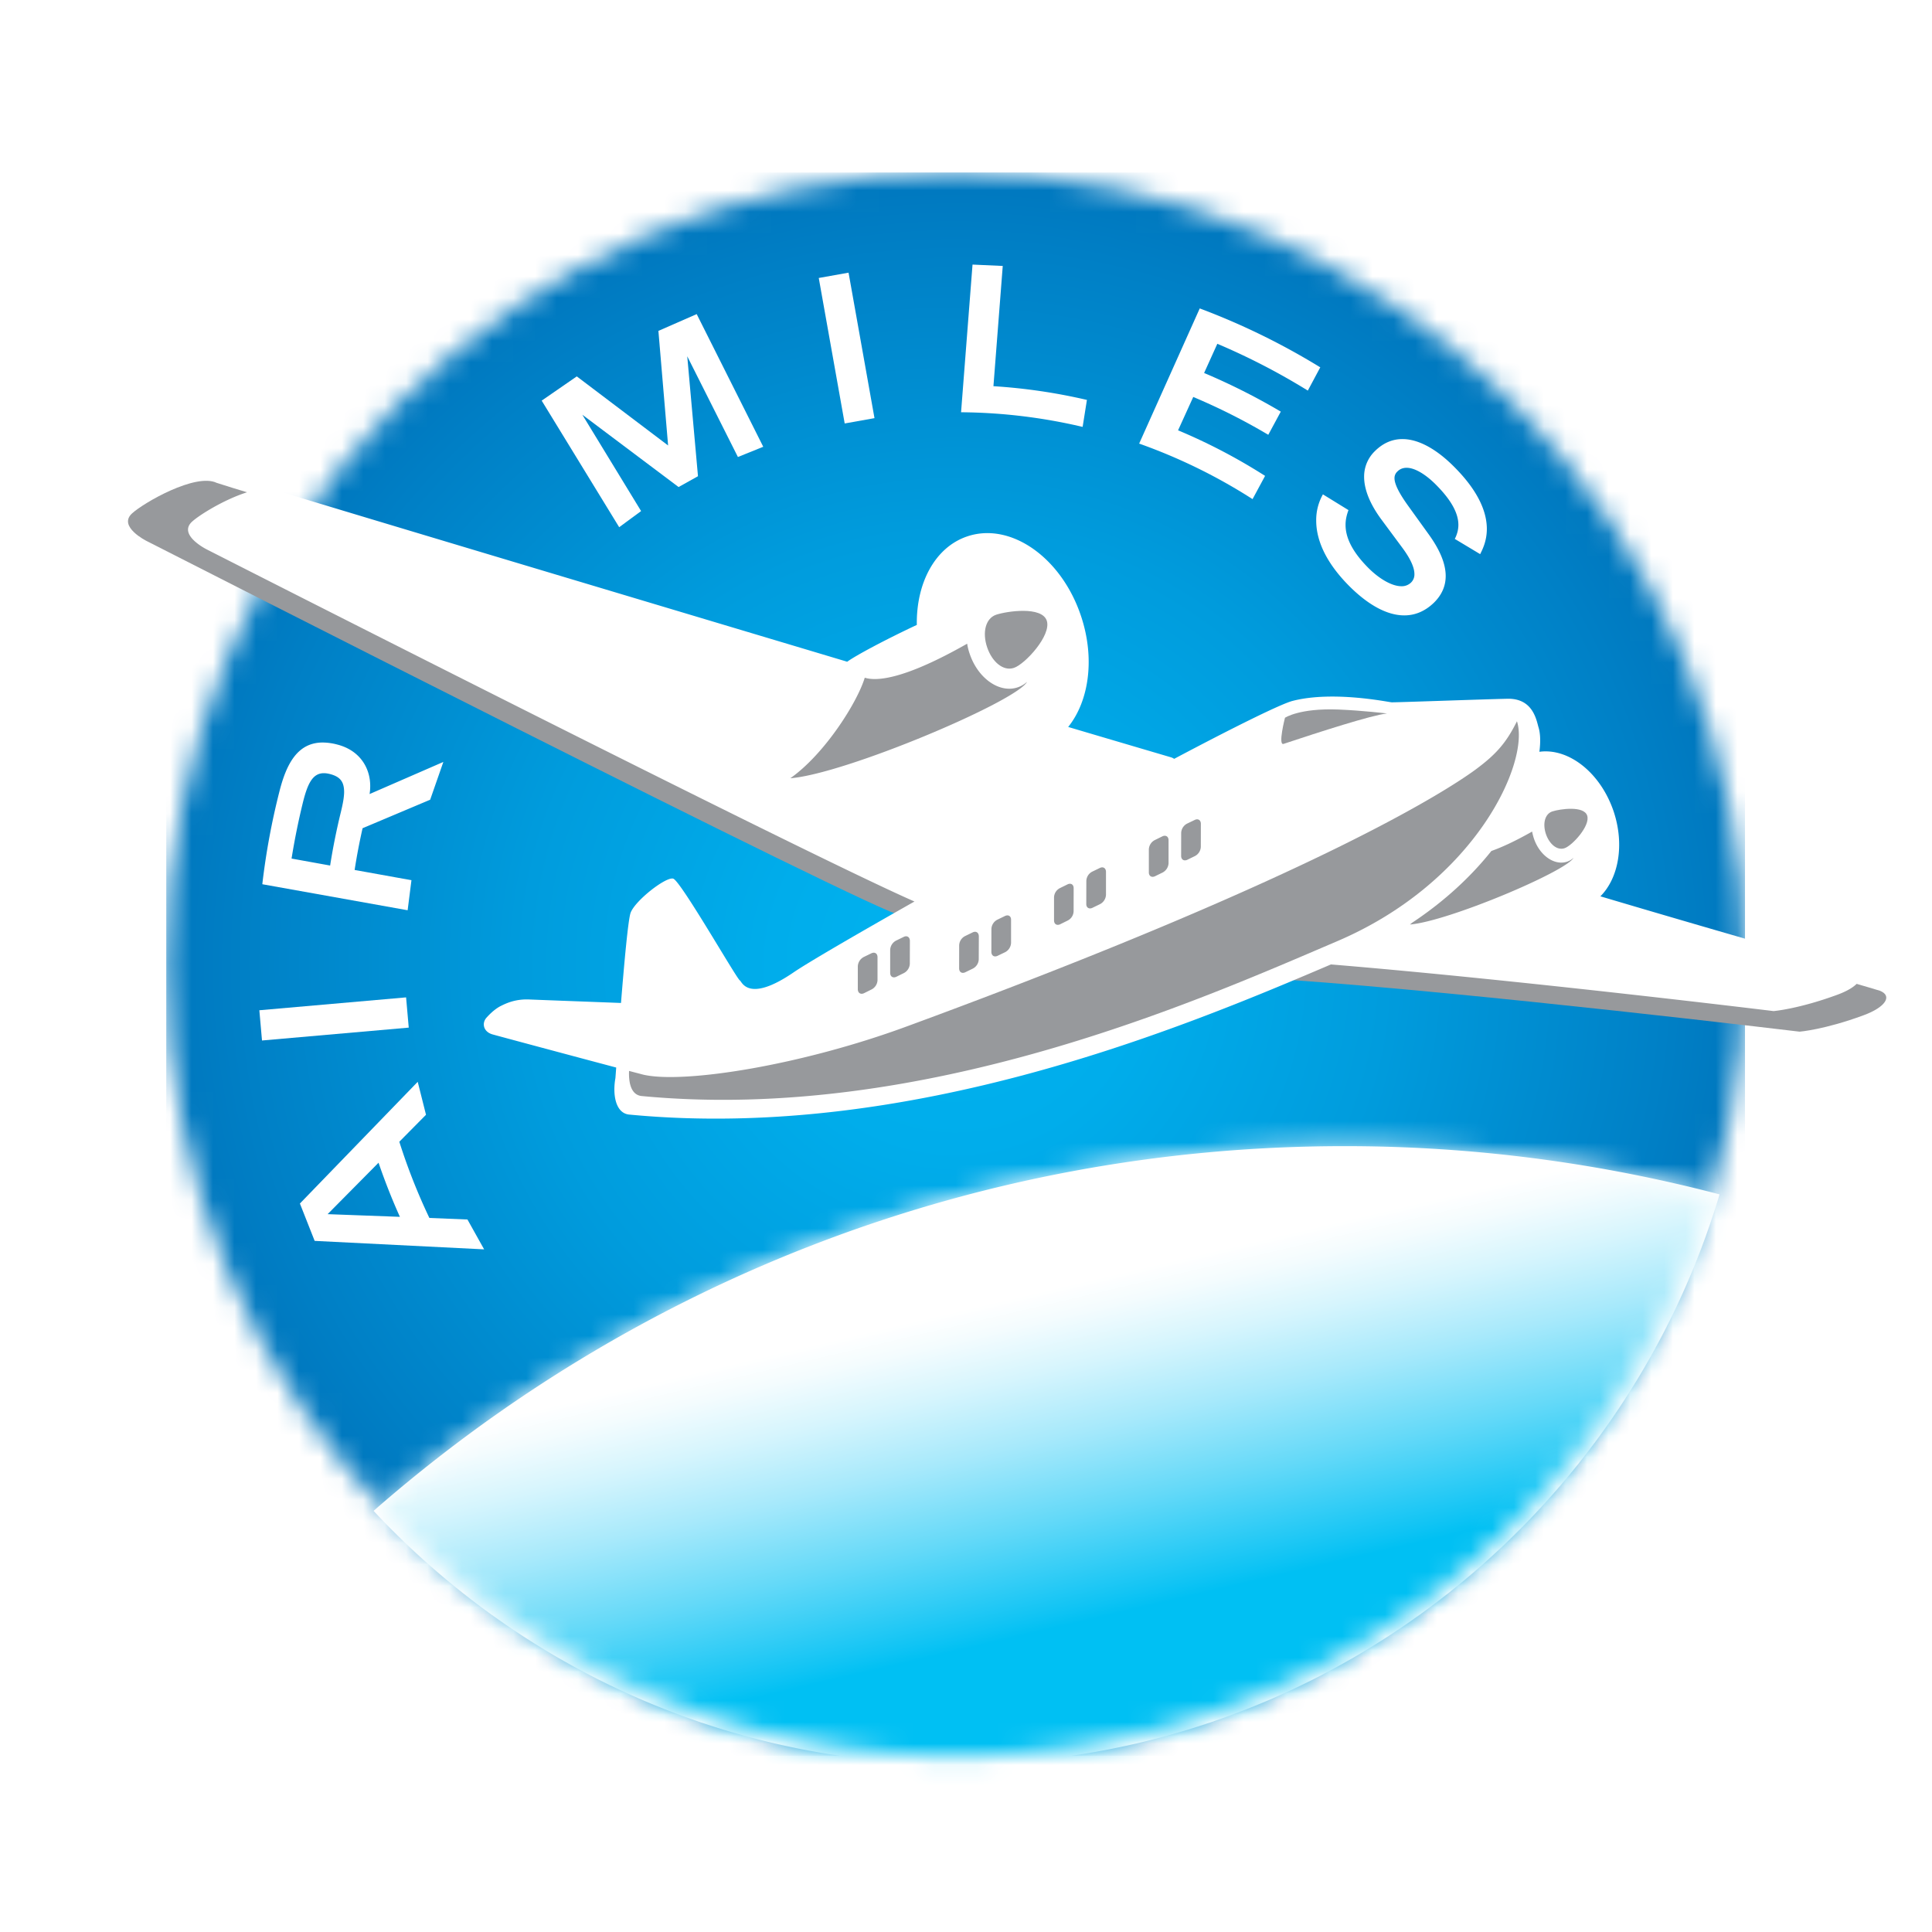<svg viewBox="0 0 90 90" xmlns="http://www.w3.org/2000/svg" xmlns:xlink="http://www.w3.org/1999/xlink"><defs><path d="M.32 37.539c0 20.369 16.46 36.881 36.77 36.881 20.31 0 36.773-16.513 36.773-36.882C73.863 17.17 57.401.658 37.09.658 16.781.66.32 17.172.32 37.54" id="a"/><path id="d" d="M.538.223h86.457v89.369H.538z"/><path id="f" d="M.538.223h86.457v89.369H.538z"/><path id="h" d="M.538.223h86.457v89.369H.538z"/><path id="j" d="M.538.223h86.457v89.369H.538z"/><path id="l" d="M.538.223h86.457v89.369H.538z"/><path id="n" d="M.538.223h86.457v89.369H.538z"/><path id="p" d="M.538.223h86.457v89.369H.538z"/><path id="r" d="M.538.223h86.457v89.369H.538z"/><path id="t" d="M.538.223h86.457v89.369H.538z"/><path id="v" d="M.538.223h86.457v89.369H.538z"/><path id="x" d="M.538.223h86.457v89.369H.538z"/><path id="z" d="M.538.223h86.457v89.369H.538z"/><path id="B" d="M.538.223h86.457v89.369H.538z"/><path id="D" d="M.538.223h86.457v89.369H.538z"/><path id="F" d="M.538.223h86.457v89.369H.538z"/><path id="H" d="M.538.223h86.457v89.369H.538z"/><path id="J" d="M.538.223h86.457v89.369H.538z"/><path id="L" d="M.538.223h86.457v89.369H.538z"/><path id="N" d="M.538.223h86.457v89.369H.538z"/><path id="P" d="M.538.223h86.457v89.369H.538z"/><path id="R" d="M.538.223h86.457v89.369H.538z"/><path id="T" d="M.538.223h86.457v89.369H.538z"/><path id="V" d="M.538.223h86.457v89.369H.538z"/><path id="X" d="M.538.223h86.457v89.369H.538z"/><path id="Z" d="M.538.223h86.457v89.369H.538z"/><path id="ab" d="M.538.223h86.457v89.369H.538z"/><path d="M.677 17.41C7.387 24.588 16.92 29.079 27.5 29.079c16.623 0 30.664-11.07 35.216-26.256a68.892 68.892 0 0 0-17.1-2.147C28.442.675 12.736 6.982.676 17.41" id="ad"/><radialGradient cx="49.984%" cy="50.016%" fx="49.984%" fy="50.016%" r="50.001%" gradientTransform="matrix(1 0 0 .997 0 .001)" id="b"><stop stop-color="#00B3F0" offset="0%"/><stop stop-color="#00ADEB" offset="23.29%"/><stop stop-color="#009CDD" offset="54.43%"/><stop stop-color="#0080C6" offset="89.87%"/><stop stop-color="#0077BE" offset="100%"/></radialGradient><linearGradient x1="46.237%" y1="37.781%" x2="54.168%" y2="63.544%" id="ae"><stop stop-color="#FFF" offset="0%"/><stop stop-color="#F4FCFE" offset="8.62%"/><stop stop-color="#D6F5FD" offset="23.81%"/><stop stop-color="#A7E9FB" offset="43.78%"/><stop stop-color="#64D9F8" offset="67.76%"/><stop stop-color="#11C4F4" offset="94.87%"/><stop stop-color="#00C0F3" offset="100%"/></linearGradient></defs><g fill="none" fill-rule="evenodd"><path fill="#FFF" d="M0 0h90v90H0z"/><g transform="translate(7.425 7.374)"><mask id="c" fill="#fff"><use xlink:href="#a"/></mask><path fill="url(#b)" fill-rule="nonzero" mask="url(#c)" d="M.32.66h73.544v73.76H.32z"/></g><g transform="translate(4 6)"><mask id="e" fill="#fff"><use xlink:href="#d"/></mask><path d="m17.776 50.809-1.774-.072a27.78 27.78 0 0 1-1.4-3.55l1.243-1.257-.386-1.535-5.488 5.67.687 1.74 7.895.395-.777-1.391Zm-4.142-2.645c.293.856.624 1.697.995 2.521l-3.367-.125 2.372-2.396Z" fill="#FFF" fill-rule="nonzero" mask="url(#e)"/></g><g transform="translate(4 6)"><mask id="g" fill="#fff"><use xlink:href="#f"/></mask><path fill="#FFF" fill-rule="nonzero" mask="url(#g)" transform="rotate(-5.014 11.56 41.466)" d="M8.13 40.759h6.862v1.414H8.13z"/></g><g transform="translate(4 6)"><mask id="i" fill="#fff"><use xlink:href="#h"/></mask><path d="m16.039 31.254.614-1.76-3.436 1.496c.02-.125.029-.25.029-.372.003-.852-.492-1.669-1.538-1.935a2.726 2.726 0 0 0-.673-.094c-1.165.001-1.692.976-2.024 2.304a32.78 32.78 0 0 0-.787 4.258l-.003.04 6.768 1.212.178-1.4-2.647-.477c.101-.656.226-1.307.37-1.944l3.149-1.328Zm-4.66 3.066-1.797-.325c.142-.885.319-1.757.53-2.618.224-.903.466-1.361.98-1.359.087 0 .185.015.292.043.484.128.641.376.647.821 0 .255-.06.569-.152.948-.2.817-.368 1.648-.5 2.49Z" fill="#FFF" fill-rule="nonzero" mask="url(#i)"/></g><g transform="translate(4 6)"><mask id="k" fill="#fff"><use xlink:href="#j"/></mask><path fill="#FFF" fill-rule="nonzero" mask="url(#k)" d="m31.555 14.812-3.1-6.18-1.784.782.452 5.338-4.254-3.218-1.635 1.129 3.61 5.896 1.021-.751-2.737-4.488 4.483 3.368.904-.504-.5-5.587 2.36 4.692z"/></g><g transform="translate(4 6)"><mask id="m" fill="#fff"><use xlink:href="#l"/></mask><path fill="#FFF" fill-rule="nonzero" mask="url(#m)" transform="rotate(-10.108 35.44 10.214)" d="M34.734 6.772h1.41v6.884h-1.41z"/></g><g transform="translate(4 6)"><mask id="o" fill="#fff"><use xlink:href="#n"/></mask><path d="M46.595 12.621a26.502 26.502 0 0 0-4.317-.631l.434-5.601-1.408-.064-.534 6.879.045.001a25.45 25.45 0 0 1 5.573.671l.045.01.2-1.256-.038-.009Z" fill="#FFF" fill-rule="nonzero" mask="url(#o)"/></g><g transform="translate(4 6)"><mask id="q" fill="#fff"><use xlink:href="#p"/></mask><path d="M57.467 11.09a32.577 32.577 0 0 0-5.542-2.709l-.036-.014-2.823 6.298.045.015c1.86.664 3.6 1.524 5.198 2.546l.04.025.584-1.083-.036-.022a26.693 26.693 0 0 0-4.018-2.1l.707-1.554a28.68 28.68 0 0 1 3.456 1.739l.04.023.582-1.079-.037-.022a29.79 29.79 0 0 0-3.535-1.778l.616-1.36a31.09 31.09 0 0 1 4.176 2.156l.04.024.58-1.085-.037-.02Z" fill="#FFF" fill-rule="nonzero" mask="url(#q)"/></g><g transform="translate(4 6)"><mask id="s" fill="#fff"><use xlink:href="#r"/></mask><path d="M63.809 15.816c-.269-.273-1.326-1.36-2.476-1.362-.43-.001-.873.153-1.28.556a1.644 1.644 0 0 0-.507 1.204c.001.59.272 1.266.805 1.987l.976 1.317c.376.507.562.92.562 1.221a.526.526 0 0 1-.16.401.62.62 0 0 1-.447.169c-.438.001-1.042-.343-1.577-.891-.816-.832-1.024-1.48-1.024-1.968 0-.26.061-.475.123-.653l.013-.034-1.192-.734-.02.04a2.42 2.42 0 0 0-.291 1.184c0 .76.314 1.796 1.49 2.998.82.834 1.734 1.416 2.613 1.416h.002c.487 0 .963-.184 1.389-.601.364-.362.538-.776.538-1.232 0-.592-.288-1.248-.802-1.957l-.95-1.319c-.484-.672-.633-1.054-.633-1.282a.41.41 0 0 1 .138-.314c.12-.12.264-.17.424-.17.422-.003.966.369 1.412.831.756.77 1.002 1.36 1.002 1.827 0 .23-.06.432-.148.618l-.02.036 1.183.71.022-.044c.1-.203.289-.589.289-1.135-.002-.694-.306-1.646-1.454-2.819" fill="#FFF" fill-rule="nonzero" mask="url(#s)"/></g><g transform="translate(4 6)"><mask id="u" fill="#fff"><use xlink:href="#t"/></mask><path d="M48.709 29.392s-5.44-1.792-11.037-3.442c1.108-.543-4.42-1.296-4.952-1.467v.007c-11.59-3.422-26.455-7.914-26.627-7.997-.976-.47-3.395.923-3.94 1.422-.68.616.681 1.289.681 1.289S37.129 36.688 38.016 36.66c4.669-.14 12.554-6.647 10.693-7.268" fill="#97999C" fill-rule="nonzero" mask="url(#u)"/></g><g transform="translate(4 6)"><mask id="w" fill="#fff"><use xlink:href="#v"/></mask><path d="M64.505 34.519c7.625 2.361 18.839 5.543 19.065 5.633.599.234.279.762-.758 1.143-1.82.673-2.98.764-2.98.764s-14.962-1.802-23.818-2.415c3.39-1.092 6.55-2.897 8.491-5.125" fill="#97999C" fill-rule="nonzero" mask="url(#w)"/></g><g transform="translate(4 6)"><mask id="y" fill="#fff"><use xlink:href="#x"/></mask><path d="M82.357 39.193c-.162-.064-5.866-1.673-11.805-3.439.845-.842 1.133-2.4.62-3.948-.61-1.81-2.094-2.97-3.461-2.785.059-.461.05-.865-.05-1.17-.107-.412-.307-1.324-1.44-1.3-1.13.024-5.24.174-5.394.165-.155-.008-2.732-.552-4.617-.064-.544.14-2.782 1.249-5.513 2.698a.557.557 0 0 0-.13-.066s-1.87-.55-4.807-1.419c.969-1.204 1.258-3.19.6-5.16-.906-2.731-3.277-4.396-5.295-3.72-1.508.503-2.387 2.173-2.356 4.126-1.452.68-2.847 1.425-3.243 1.715 0 0-26.361-7.882-26.534-7.966-.987-.476-3.426.934-3.982 1.438-.684.622.689 1.3.689 1.3s27.672 14.08 32.96 16.398c-2.795 1.583-4.988 2.86-5.631 3.301-2.134 1.46-2.419.407-2.5.377-.134-.046-2.759-4.643-3.108-4.744-.337-.096-1.76 1.01-1.982 1.585-.114.294-.297 2.31-.45 4.207-2-.076-3.947-.148-4.282-.163-.649-.026-1.08.187-1.303.296-.218.107-.453.298-.678.55-.23.253-.152.654.27.779.184.053 3.741 1.008 5.77 1.546l-.037.494c-.14.77.008 1.667.678 1.7 13.088 1.242 25.718-4.033 32.655-6.997 8.787.725 20.617 2.173 20.617 2.173s1.161-.094 2.978-.763c1.041-.383 1.357-.91.761-1.144" fill="#FFF" fill-rule="nonzero" mask="url(#y)"/></g><g transform="translate(4 6)"><mask id="A" fill="#fff"><use xlink:href="#z"/></mask><path d="M69.937 31.993c-.157-.471-1.273-.308-1.625-.193-.349.117-.455.57-.3 1.045.161.473.52.785.871.668.35-.115 1.212-1.044 1.054-1.52" fill="#97999C" fill-rule="nonzero" mask="url(#A)"/></g><g transform="translate(4 6)"><mask id="C" fill="#fff"><use xlink:href="#B"/></mask><path d="M67.453 33.054a2.455 2.455 0 0 1-.083-.328l.004.01c-.794.451-1.414.734-1.9.906-.928 1.165-2.156 2.326-3.692 3.343l-.101.082c1.76-.139 7.266-2.465 7.621-3.105a.832.832 0 0 1-.3.178c-.592.197-1.283-.29-1.549-1.086" fill="#97999C" fill-rule="nonzero" mask="url(#C)"/></g><g transform="translate(4 6)"><mask id="E" fill="#fff"><use xlink:href="#D"/></mask><path d="m45.38 37.059.356-.176a.5.5 0 0 0 .277-.432l.002-1.071c.003-.172-.124-.257-.279-.186l-.358.176a.5.5 0 0 0-.277.43v1.073c0 .171.124.254.279.186" fill="#97999C" fill-rule="nonzero" mask="url(#E)"/></g><g transform="translate(4 6)"><mask id="G" fill="#fff"><use xlink:href="#F"/></mask><path d="m46.885 36.292.356-.173a.513.513 0 0 0 .28-.435v-1.07c0-.17-.129-.255-.28-.184l-.358.173a.502.502 0 0 0-.277.432l-.003 1.071c-.003.174.126.257.282.186" fill="#97999C" fill-rule="nonzero" mask="url(#G)"/></g><g transform="translate(4 6)"><mask id="I" fill="#fff"><use xlink:href="#H"/></mask><path d="m41.315 37.432-.356.173a.502.502 0 0 0-.277.432l-.002 1.072c0 .172.124.253.276.188l.36-.175a.507.507 0 0 0 .278-.434l.004-1.072c-.004-.171-.126-.256-.283-.184" fill="#97999C" fill-rule="nonzero" mask="url(#I)"/></g><g transform="translate(4 6)"><mask id="K" fill="#fff"><use xlink:href="#J"/></mask><path d="m42.823 36.667-.359.174a.506.506 0 0 0-.28.431l-.002 1.072c.003.172.127.253.282.185l.36-.173a.514.514 0 0 0 .275-.434v-1.074c.004-.169-.124-.252-.276-.18" fill="#97999C" fill-rule="nonzero" mask="url(#K)"/></g><g transform="translate(4 6)"><mask id="M" fill="#fff"><use xlink:href="#L"/></mask><path d="m36.599 38.405-.359.174a.517.517 0 0 0-.28.434v1.071c.003.17.128.254.283.186l.356-.177a.507.507 0 0 0 .279-.433v-1.071c0-.168-.122-.253-.28-.184" fill="#97999C" fill-rule="nonzero" mask="url(#M)"/></g><g transform="translate(4 6)"><mask id="O" fill="#fff"><use xlink:href="#N"/></mask><path d="m38.107 37.64-.362.176a.508.508 0 0 0-.277.433v1.071c0 .17.126.253.28.185l.359-.176a.515.515 0 0 0 .276-.433l.003-1.071c-.003-.17-.127-.254-.28-.185" fill="#97999C" fill-rule="nonzero" mask="url(#O)"/></g><g transform="translate(4 6)"><mask id="Q" fill="#fff"><use xlink:href="#P"/></mask><path d="m49.798 34.822.358-.175a.518.518 0 0 0 .28-.436v-1.068c0-.172-.125-.254-.283-.185l-.358.176a.508.508 0 0 0-.277.432v1.07c-.003.171.125.254.28.186" fill="#97999C" fill-rule="nonzero" mask="url(#Q)"/></g><g transform="translate(4 6)"><mask id="S" fill="#fff"><use xlink:href="#R"/></mask><path d="m51.303 34.055.359-.175a.505.505 0 0 0 .277-.433l.002-1.07c0-.17-.125-.255-.28-.184l-.36.173a.508.508 0 0 0-.277.432l-.002 1.073c.001.17.127.252.281.184" fill="#97999C" fill-rule="nonzero" mask="url(#S)"/></g><g transform="translate(4 6)"><mask id="U" fill="#fff"><use xlink:href="#T"/></mask><path d="M55.794 28.653c1.68-.558 4.087-1.336 4.817-1.417 0 0-1.157-.14-2.27-.184-1.813-.07-2.482.384-2.482.384s-.336 1.308-.065 1.217" fill="#97999C" fill-rule="nonzero" mask="url(#U)"/></g><g transform="translate(4 6)"><mask id="W" fill="#fff"><use xlink:href="#V"/></mask><path d="M43.235 25.111c.509-.168 1.754-1.509 1.528-2.197-.23-.683-1.847-.445-2.355-.279-.5.17-.654.826-.426 1.511.227.68.75 1.136 1.253.965" fill="#97999C" fill-rule="nonzero" mask="url(#W)"/></g><g transform="translate(4 6)"><mask id="Y" fill="#fff"><use xlink:href="#X"/></mask><path d="M43.845 25.763a1.224 1.224 0 0 1-.437.256c-.853.288-1.857-.42-2.24-1.573a2.607 2.607 0 0 1-.116-.475l.002.015c-2.895 1.645-4.195 1.764-4.77 1.584-.355 1.166-1.877 3.565-3.468 4.684 2.551-.198 10.513-3.566 11.029-4.491" fill="#97999C" fill-rule="nonzero" mask="url(#Y)"/></g><g transform="translate(4 6)"><mask id="aa" fill="#fff"><use xlink:href="#Z"/></mask><path d="M66.665 27.6c-.5 1.008-.974 1.545-1.941 2.259-1.169.855-7.157 4.852-26.505 11.964-4.893 1.799-10.247 2.647-12.173 2.256l-.037-.007a3.258 3.258 0 0 1-.175-.045c-.133-.036-.315-.08-.53-.14-.024.583.106 1.125.593 1.171 13.16 1.25 25.963-4.464 32.388-7.21 6.476-2.764 8.993-8.375 8.38-10.249" fill="#97999C" fill-rule="nonzero" mask="url(#aa)"/></g><g transform="translate(4 6)"><mask id="ac" fill="#fff"><use xlink:href="#ab"/></mask><path d="M13.403 64.383c6.78 7.256 16.415 11.797 27.114 11.797 16.8 0 30.992-11.189 35.586-26.541a68.817 68.817 0 0 0-17.471-2.247c-17.312 0-33.13 6.41-45.23 16.991" fill="#FFF" fill-rule="nonzero" mask="url(#ac)"/></g><g transform="translate(17.016 52.718)"><mask id="af" fill="#fff"><use xlink:href="#ad"/></mask><path fill="url(#ae)" fill-rule="nonzero" mask="url(#af)" d="m59.579-12.963 9.346 40.603L3.816 42.716-5.53 2.113z"/></g></g></svg>